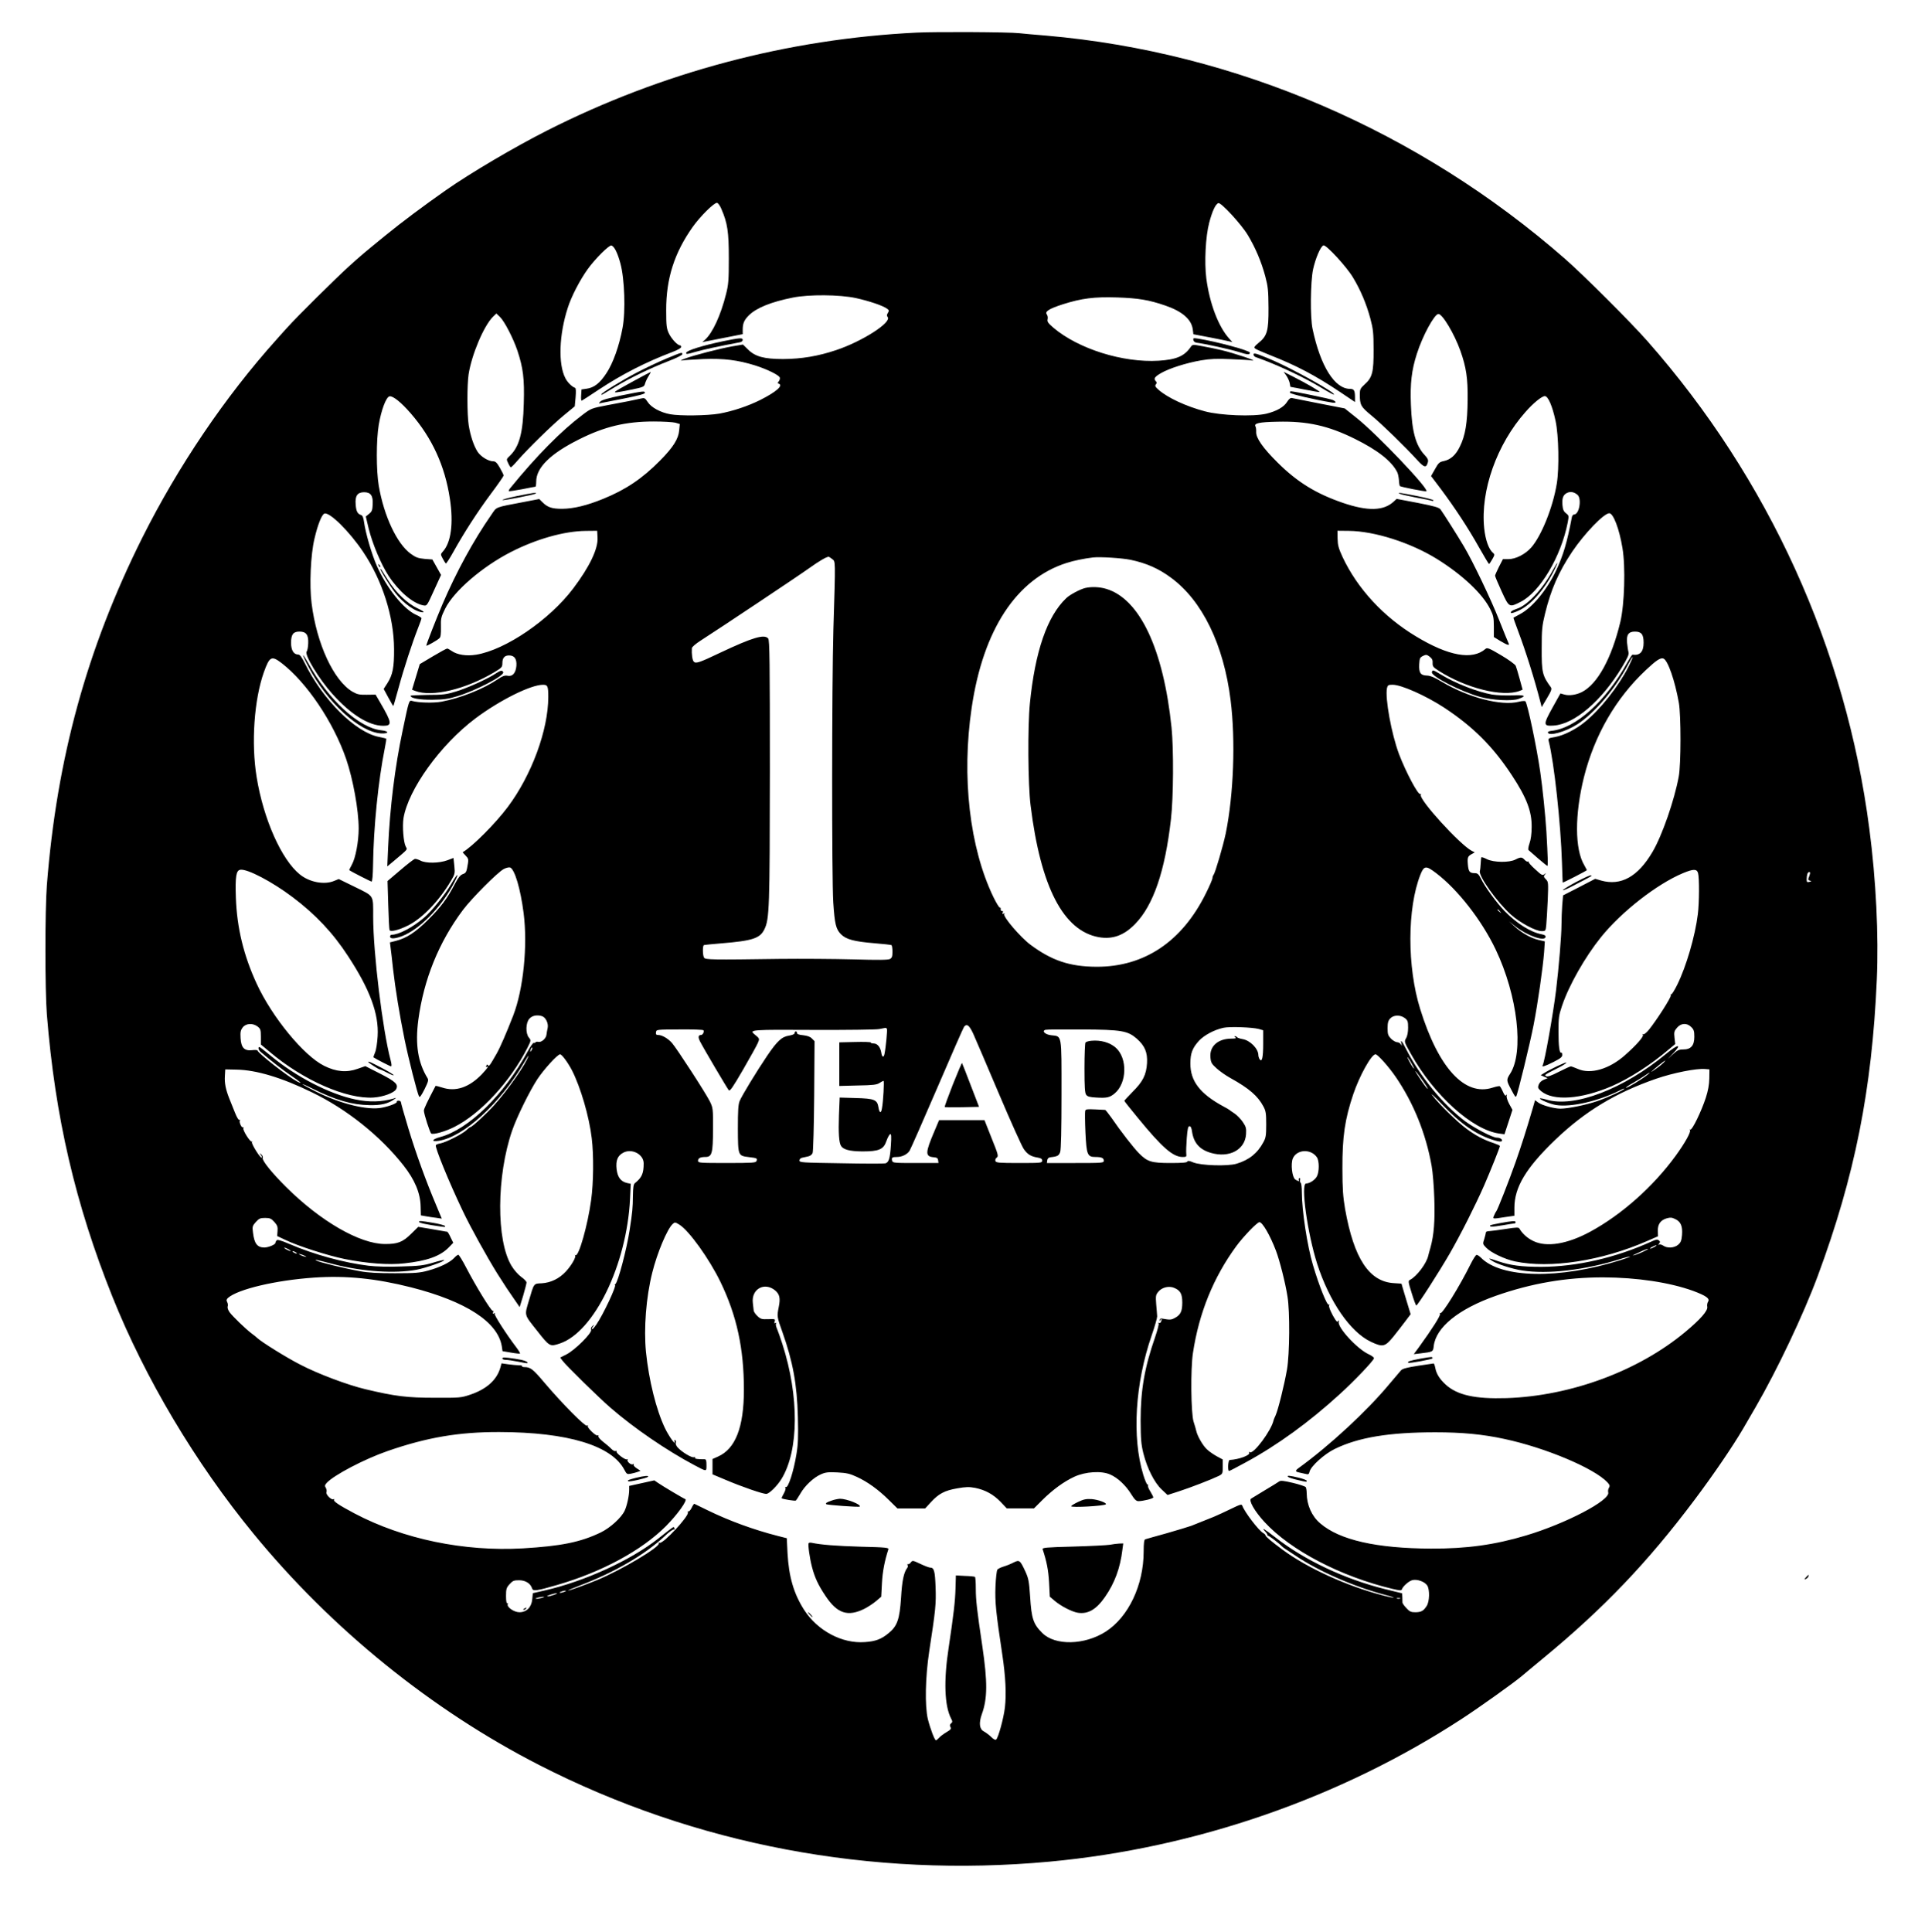 <svg xmlns="http://www.w3.org/2000/svg" width="1594pt" height="1600pt" viewBox="0 0 1594 1600" preserveAspectRatio="xMidYMid meet"><g transform="translate(0,1600) scale(0.1,-0.1)" fill="#000000" stroke="none"><path d="M7590 15730 c-1065 -52 -2106 -328 -3060 -811 -267 -135 -632 -350 -838 -494 -185 -130 -360 -260 -507 -380 -164 -134 -191 -156 -295 -250 -108 -98 -436 -422 -511 -507 -13 -14 -54 -59 -90 -100 -424 -472 -814 -1048 -1112 -1643 -457 -915 -707 -1825 -789 -2875 -16 -210 -16 -865 0 -1070 68 -849 236 -1571 542 -2335 271 -677 689 -1379 1168 -1963 646 -789 1476 -1461 2367 -1917 1293 -661 2749 -936 4225 -800 1211 112 2411 528 3415 1183 149 97 426 295 494 352 25 22 106 88 179 149 500 412 866 795 1253 1311 156 207 319 447 402 589 27 47 74 128 104 179 179 309 396 766 515 1087 307 828 449 1541 489 2454 16 365 -6 822 -62 1249 -193 1491 -834 2899 -1837 4037 -141 160 -527 545 -682 681 -1211 1060 -2728 1713 -4295 1849 -99 8 -200 17 -224 20 -86 10 -688 13 -851 5z m-1616 -1462 c50 -115 61 -188 61 -408 0 -179 -3 -217 -23 -295 -44 -176 -112 -323 -175 -379 l-22 -19 25 5 c14 3 89 18 168 33 l142 28 0 38 c0 51 12 79 51 118 63 62 184 111 364 147 134 27 386 25 522 -4 109 -24 225 -63 258 -88 17 -12 18 -17 7 -35 -10 -15 -10 -24 -2 -34 36 -44 -210 -202 -426 -274 -149 -50 -285 -73 -439 -74 -158 0 -232 20 -291 79 l-42 41 -83 -14 c-104 -18 -326 -75 -399 -103 -30 -11 -41 -18 -25 -15 17 3 98 8 180 12 169 6 283 -8 428 -53 98 -31 196 -79 204 -100 3 -8 -1 -22 -8 -31 -11 -13 -11 -17 -1 -20 41 -14 -20 -68 -151 -134 -101 -51 -230 -94 -341 -114 -101 -17 -326 -20 -407 -5 -81 15 -156 56 -185 100 -23 35 -28 37 -57 30 -47 -11 -125 -27 -277 -55 -132 -25 -136 -27 -205 -79 -178 -134 -381 -339 -601 -609 -9 -11 -13 -21 -11 -24 3 -2 52 5 110 16 58 12 108 21 111 21 3 0 6 19 6 42 0 116 117 231 355 350 211 106 387 148 618 148 78 0 159 -5 179 -10 l37 -11 -5 -51 c-6 -72 -49 -141 -159 -252 -146 -148 -282 -240 -469 -316 -137 -56 -246 -82 -341 -83 -86 0 -121 12 -165 56 l-25 25 -125 -24 c-251 -48 -224 -38 -272 -107 -147 -211 -290 -473 -405 -742 -50 -117 -133 -329 -133 -341 0 -7 90 43 109 62 10 9 13 35 12 91 -2 72 1 84 35 153 72 145 306 347 544 469 209 107 440 173 619 175 l96 1 3 -57 c5 -93 -66 -241 -201 -420 -196 -260 -560 -509 -804 -549 -81 -13 -157 -1 -203 31 -16 11 -32 20 -37 20 -6 0 -59 -29 -118 -64 l-109 -65 -32 -106 -32 -106 26 -10 c139 -53 417 13 655 155 63 38 67 42 67 77 0 41 18 62 55 62 45 0 65 -29 61 -86 -5 -61 -33 -92 -76 -82 -20 4 -40 -3 -81 -31 -120 -81 -308 -155 -463 -184 -65 -12 -193 -9 -243 6 -26 7 -26 8 -78 -241 -65 -305 -106 -640 -121 -970 l-7 -159 53 44 c124 105 114 93 100 120 -19 36 -29 166 -19 234 39 238 305 609 595 827 200 150 458 279 560 279 39 0 44 -11 44 -101 0 -273 -138 -648 -336 -912 -102 -136 -291 -326 -372 -373 -2 -1 9 -14 23 -28 22 -22 25 -32 20 -63 -12 -75 -15 -81 -43 -91 -20 -7 -38 -29 -66 -82 -63 -121 -115 -190 -220 -295 -106 -105 -179 -153 -269 -176 l-48 -12 5 -41 c3 -22 13 -104 21 -181 19 -165 53 -374 95 -581 32 -157 106 -449 120 -473 6 -11 18 6 45 59 31 63 35 77 25 93 -79 128 -103 278 -76 482 45 336 170 644 369 910 73 97 288 313 338 339 20 11 44 16 53 13 38 -15 86 -176 112 -379 34 -269 -2 -628 -86 -846 -58 -149 -107 -262 -138 -317 -58 -102 -64 -109 -72 -95 -5 8 -9 7 -13 -5 -4 -9 -3 -13 3 -10 24 15 6 -11 -42 -62 -105 -108 -216 -145 -327 -108 -29 9 -53 15 -54 14 -69 -131 -97 -190 -97 -205 0 -27 50 -183 61 -190 18 -11 117 17 190 54 219 110 465 377 607 657 30 60 30 61 11 84 -28 35 -26 122 4 155 23 27 64 35 105 22 31 -10 55 -60 47 -98 -4 -16 -8 -41 -10 -56 -3 -31 -42 -65 -67 -59 -10 3 -21 1 -24 -4 -3 -5 -9 -7 -14 -4 -5 3 -28 -30 -51 -72 -195 -358 -489 -645 -724 -708 -70 -19 -78 -41 -11 -31 207 34 506 307 704 645 24 42 41 67 38 57 -23 -70 -170 -280 -283 -406 -64 -71 -185 -183 -197 -182 -3 1 -18 -11 -34 -26 -35 -33 -166 -99 -213 -109 -19 -3 -37 -10 -40 -15 -10 -16 109 -306 222 -543 62 -132 201 -382 286 -519 67 -106 91 -142 166 -250 l20 -29 29 94 c15 52 28 101 28 110 0 8 -20 29 -44 46 -24 17 -59 56 -80 91 -128 210 -125 744 5 1121 39 113 144 326 208 424 54 82 168 207 189 207 15 0 65 -69 98 -132 72 -141 143 -384 164 -563 17 -137 15 -369 -5 -512 -28 -207 -103 -471 -129 -456 -6 3 -8 3 -4 -2 11 -12 -29 -82 -75 -132 -55 -60 -125 -94 -201 -99 -68 -3 -63 3 -105 -139 -39 -131 -43 -116 65 -252 106 -135 107 -135 191 -107 283 96 553 652 580 1195 l6 127 -29 6 c-53 12 -80 47 -88 115 -8 72 8 112 56 137 71 37 168 -14 168 -89 0 -84 -15 -118 -73 -164 -11 -9 -15 -36 -16 -105 -1 -101 -4 -132 -27 -283 -25 -162 -97 -433 -118 -447 -6 -4 -8 -8 -4 -8 18 0 -96 -244 -154 -328 -17 -24 -32 -41 -35 -38 -3 3 0 14 8 23 13 16 12 17 -4 4 -11 -8 -15 -21 -12 -32 9 -26 -134 -168 -203 -203 l-53 -27 20 -27 c28 -38 300 -305 396 -388 197 -171 465 -354 695 -476 104 -55 100 -55 100 1 0 39 -3 48 -17 48 -56 -1 -84 4 -78 13 3 6 -1 7 -9 4 -17 -7 -98 41 -134 80 -12 13 -20 31 -16 39 3 8 1 18 -5 22 -7 4 -9 -1 -5 -12 12 -39 -48 45 -80 112 -72 150 -133 396 -157 630 -19 196 1 454 52 657 41 165 124 362 169 403 18 16 21 16 55 -5 80 -49 248 -283 341 -475 135 -279 194 -551 194 -892 0 -311 -70 -490 -215 -554 l-45 -20 0 -64 0 -63 112 -47 c132 -56 303 -115 333 -115 24 0 91 66 127 125 144 237 146 683 7 1115 -17 52 -37 110 -45 128 -8 18 -12 37 -8 44 5 7 3 8 -6 3 -9 -5 -10 -2 -5 14 6 19 3 20 -54 18 -54 -2 -63 1 -90 27 -16 15 -30 36 -30 45 -1 9 -4 37 -7 62 -14 116 97 177 186 103 36 -31 43 -64 29 -134 -16 -81 -15 -85 30 -210 87 -246 121 -432 128 -702 4 -167 2 -226 -12 -310 -23 -142 -69 -283 -88 -271 -6 3 -7 1 -3 -6 4 -6 -2 -28 -14 -48 -11 -19 -19 -37 -17 -39 7 -7 109 -24 117 -19 4 3 21 29 38 58 36 64 108 132 169 159 38 17 61 20 137 16 75 -4 103 -10 159 -36 90 -41 180 -106 268 -193 l70 -69 115 0 115 0 47 51 c65 71 114 97 218 115 73 13 100 13 149 4 83 -17 150 -53 211 -116 l51 -54 113 0 112 0 70 70 c86 85 177 152 266 193 90 41 222 50 294 18 62 -26 130 -90 175 -163 27 -44 42 -58 59 -58 39 0 124 21 124 31 0 5 -11 27 -25 50 -14 22 -23 45 -19 51 4 6 3 8 -3 5 -5 -3 -21 32 -36 81 -95 311 -68 757 70 1156 25 72 45 142 45 156 -1 14 -4 59 -8 100 -5 67 -4 78 16 102 29 38 89 53 133 34 51 -21 67 -50 67 -121 0 -73 -14 -102 -60 -127 -33 -18 -41 -18 -114 -5 -5 1 -11 -5 -13 -13 -4 -13 -3 -13 6 0 12 17 14 10 5 -14 -3 -9 -11 -13 -17 -9 -6 3 -7 1 -3 -5 4 -6 -10 -57 -29 -114 -87 -249 -120 -438 -120 -688 1 -157 4 -199 23 -275 31 -123 91 -242 152 -299 l48 -45 93 30 c99 32 269 98 329 127 34 17 35 19 35 77 l0 60 -50 27 c-27 15 -65 41 -82 58 -33 31 -78 109 -87 151 -3 13 -13 49 -23 79 -21 72 -25 431 -5 565 50 333 170 628 359 886 58 79 173 199 192 199 25 0 88 -108 137 -237 31 -82 78 -268 95 -378 21 -126 18 -477 -4 -605 -23 -131 -73 -332 -94 -379 -9 -20 -17 -38 -17 -41 -17 -83 -166 -284 -197 -265 -8 5 -10 4 -5 -4 12 -20 -85 -56 -161 -60 -14 -1 -19 -91 -5 -91 4 0 66 32 137 71 262 142 525 333 780 566 123 112 278 275 282 296 2 7 -19 22 -45 34 -96 45 -261 225 -246 269 4 14 3 15 -4 6 -7 -10 -12 -8 -24 10 -33 50 -58 109 -52 120 4 6 3 8 -3 5 -14 -9 -80 155 -131 328 -47 157 -92 452 -92 602 0 39 -4 74 -9 78 -6 3 -8 14 -6 25 2 12 0 18 -6 15 -5 -4 -7 -11 -4 -16 9 -13 -8 -11 -30 5 -26 19 -38 128 -20 173 32 76 149 83 199 11 21 -29 21 -120 1 -158 -15 -30 -61 -60 -90 -60 -46 0 11 -412 92 -665 101 -313 274 -564 444 -645 100 -47 117 -43 187 42 32 40 77 98 101 130 l42 56 -15 49 c-8 26 -25 83 -38 126 l-23 78 -61 4 c-206 11 -333 203 -406 615 -17 101 -22 166 -22 335 -1 263 20 407 90 615 52 153 150 330 184 330 18 0 110 -103 168 -188 148 -217 250 -470 297 -737 9 -49 19 -171 22 -270 6 -185 -3 -302 -32 -406 -9 -30 -17 -61 -19 -70 -16 -64 -94 -167 -149 -196 -18 -9 -17 -15 13 -111 17 -56 34 -102 38 -102 11 1 188 277 276 429 92 160 213 400 286 566 55 127 130 314 130 326 0 4 -24 14 -52 24 -80 26 -147 61 -224 118 -76 56 -230 206 -283 277 -19 25 14 -5 73 -67 166 -174 294 -262 443 -306 36 -11 55 -12 59 -5 8 13 -14 28 -42 28 -34 0 -185 79 -262 136 -184 138 -376 374 -491 602 -32 63 -47 80 -36 40 5 -20 4 -21 -5 -5 -6 9 -20 17 -31 17 -11 0 -34 13 -50 29 -25 26 -29 37 -29 87 0 45 5 63 22 81 28 30 85 31 122 2 23 -18 26 -28 26 -79 0 -36 -6 -69 -17 -87 -16 -29 -16 -30 41 -131 192 -343 509 -628 730 -658 l44 -6 33 101 33 101 -27 49 c-15 28 -24 58 -21 68 4 13 3 14 -3 5 -7 -9 -15 -2 -28 28 -10 23 -22 43 -26 46 -5 2 -31 -3 -59 -12 -230 -75 -448 161 -600 651 -109 349 -108 835 2 1113 30 75 46 76 128 14 181 -137 379 -391 495 -634 182 -382 236 -851 119 -1030 -31 -48 -30 -56 7 -125 35 -66 37 -68 44 -61 10 10 115 440 144 591 36 185 77 475 87 602 l6 90 -52 12 c-64 15 -143 60 -201 114 l-44 40 55 -43 c97 -76 240 -126 248 -87 2 12 -7 18 -33 23 -91 17 -208 91 -307 193 -64 66 -159 195 -194 266 -20 39 -29 47 -52 47 -42 0 -52 12 -57 71 -5 59 -1 70 34 88 l23 13 -24 12 c-98 51 -438 424 -423 464 3 7 1 11 -4 7 -18 -10 -120 183 -176 330 -63 167 -117 466 -100 547 6 25 11 28 47 28 73 0 278 -92 429 -191 239 -158 403 -322 559 -560 122 -185 165 -299 163 -429 0 -52 -7 -104 -18 -134 -9 -26 -13 -51 -8 -55 4 -4 40 -35 79 -69 40 -34 74 -62 77 -62 6 0 4 75 -8 285 -8 131 -32 364 -51 494 -30 209 -106 567 -123 584 -4 4 -29 3 -55 -4 -144 -36 -416 34 -636 165 -61 37 -96 51 -124 52 -52 1 -68 23 -64 94 3 49 6 56 32 69 25 12 31 11 55 -7 19 -15 26 -28 24 -52 -1 -28 5 -35 50 -64 227 -145 529 -220 670 -167 l25 10 -24 88 c-13 48 -28 98 -33 110 -6 12 -59 51 -122 88 -98 58 -114 64 -128 52 -108 -95 -306 -60 -575 103 -270 162 -486 396 -609 658 -33 72 -40 98 -41 152 l-1 65 95 -1 c211 -2 510 -97 728 -232 211 -131 379 -289 442 -416 26 -52 30 -70 30 -145 l0 -86 54 -33 c62 -37 81 -41 66 -14 -5 9 -39 94 -76 187 -65 166 -219 488 -291 609 -52 88 -175 282 -194 307 -13 17 -48 27 -190 55 l-174 33 -25 -23 c-83 -77 -215 -80 -420 -10 -224 77 -378 172 -541 334 -122 121 -179 203 -177 253 1 19 -2 39 -5 44 -17 28 27 38 181 41 247 6 422 -33 643 -143 187 -93 301 -182 348 -273 7 -12 13 -43 15 -67 1 -24 5 -47 8 -50 7 -7 209 -47 219 -43 30 12 -411 476 -581 610 l-95 76 -210 41 c-115 23 -218 43 -227 45 -12 3 -25 -8 -39 -30 -27 -45 -88 -79 -174 -100 -109 -25 -377 -15 -508 20 -155 41 -308 112 -383 178 -28 24 -32 33 -23 45 9 10 9 17 1 25 -22 22 -12 37 41 68 69 40 211 85 333 106 76 13 130 15 243 10 80 -3 162 -8 181 -11 52 -7 -152 61 -253 85 -48 11 -122 27 -165 34 -75 14 -77 14 -92 -7 -52 -76 -119 -105 -265 -114 -297 -18 -666 98 -873 274 -45 39 -52 50 -47 70 3 14 0 31 -7 40 -18 23 20 47 132 83 157 50 261 63 450 57 176 -6 262 -20 399 -67 140 -48 217 -114 228 -198 l5 -40 137 -26 c75 -15 147 -29 161 -33 l25 -6 -26 29 c-89 97 -163 291 -190 499 -17 133 -6 348 24 461 25 95 52 154 76 162 22 7 190 -175 244 -265 64 -107 112 -221 144 -340 23 -86 26 -118 27 -263 1 -191 -11 -232 -83 -290 -33 -27 -39 -36 -29 -45 7 -7 62 -31 123 -55 219 -86 375 -168 583 -307 l122 -82 0 39 c0 56 -8 70 -41 70 -127 0 -245 187 -310 495 -21 95 -18 392 4 495 20 91 63 192 86 198 22 7 191 -176 244 -265 64 -106 112 -221 144 -340 23 -86 27 -118 27 -258 1 -187 -10 -231 -75 -289 -34 -31 -39 -41 -39 -80 0 -90 7 -103 99 -179 84 -69 275 -255 380 -370 56 -61 72 -63 85 -13 4 18 -2 32 -27 58 -74 79 -106 195 -114 418 -7 174 6 286 49 419 47 149 146 331 179 331 34 0 132 -165 182 -305 48 -136 62 -226 60 -405 -2 -192 -19 -296 -64 -387 -34 -71 -77 -109 -134 -121 -35 -7 -44 -15 -72 -66 l-33 -58 84 -111 c115 -155 221 -315 313 -479 43 -76 80 -138 83 -138 3 0 15 18 27 39 20 35 21 40 7 52 -36 29 -64 108 -74 205 -32 310 104 695 342 963 63 72 135 131 160 131 27 0 63 -83 89 -206 26 -120 31 -392 10 -519 -32 -196 -127 -432 -212 -529 -50 -56 -128 -96 -189 -96 l-45 0 -33 -64 c-17 -34 -32 -68 -32 -73 0 -6 24 -64 54 -129 62 -135 63 -136 157 -88 160 80 335 375 390 655 11 58 11 60 -14 79 -19 15 -26 31 -29 67 -5 58 6 87 39 102 28 13 59 7 86 -17 36 -32 14 -162 -28 -162 -8 0 -17 -10 -19 -22 -40 -210 -71 -316 -132 -445 -76 -159 -195 -304 -297 -358 -29 -16 -53 -29 -55 -30 -1 -1 16 -51 39 -111 63 -167 136 -399 186 -594 l9 -35 44 74 c36 60 41 76 32 90 -71 97 -77 123 -76 326 0 151 3 183 28 285 49 200 112 343 224 511 102 151 263 319 308 319 33 0 83 -130 109 -289 26 -154 17 -466 -18 -612 -72 -300 -188 -512 -317 -579 -47 -24 -108 -33 -147 -21 l-32 9 -64 -115 c-80 -144 -80 -157 8 -151 172 11 399 205 567 485 46 77 58 103 53 123 -4 14 -9 49 -12 78 -6 66 12 92 65 92 54 0 72 -23 72 -92 0 -75 -30 -108 -92 -99 -4 0 -23 -30 -44 -67 -178 -320 -427 -544 -629 -564 -16 -2 -29 -7 -28 -13 7 -34 147 5 243 67 142 91 315 295 419 491 50 95 55 85 7 -12 -84 -165 -234 -356 -366 -462 -71 -58 -172 -109 -240 -121 -58 -10 -61 -12 -56 -34 45 -177 100 -684 110 -1009 3 -88 5 -161 6 -163 0 -4 200 98 200 103 0 2 -10 20 -21 40 -80 134 -80 420 -3 730 88 349 264 653 512 886 86 81 122 105 146 96 37 -14 95 -182 128 -367 18 -103 18 -510 -1 -610 -36 -196 -137 -487 -216 -622 -121 -207 -262 -286 -428 -239 l-48 14 -133 -69 -133 -68 -7 -81 c-3 -44 -6 -116 -6 -160 0 -90 -22 -356 -45 -545 -25 -202 -95 -595 -111 -621 -11 -18 20 -8 91 28 59 30 72 41 71 59 0 12 -4 20 -8 18 -15 -9 -23 54 -23 176 0 111 3 134 29 210 57 171 191 406 323 570 171 212 464 440 679 530 87 36 115 36 125 0 11 -40 10 -247 -2 -340 -22 -181 -96 -433 -170 -583 -23 -47 -46 -84 -51 -81 -4 3 -5 -1 -3 -8 6 -14 -118 -207 -182 -286 -19 -23 -39 -39 -45 -36 -7 4 -8 2 -4 -5 9 -14 -56 -87 -149 -169 -130 -115 -285 -160 -390 -113 -26 11 -52 21 -58 21 -5 0 -50 -20 -99 -45 -64 -33 -93 -43 -105 -36 -18 9 -18 9 110 74 31 16 57 33 57 38 0 9 -139 -57 -188 -89 l-24 -15 29 -13 28 -12 -32 -13 c-20 -8 -36 -24 -42 -41 -9 -24 -6 -30 20 -53 101 -84 330 -68 585 41 145 63 325 178 472 304 l54 45 -6 52 c-5 46 -3 55 20 82 33 40 83 43 119 6 21 -20 25 -34 25 -80 0 -73 -28 -105 -92 -105 -37 0 -49 -6 -93 -47 -44 -42 -43 -40 8 13 78 82 44 81 -56 -2 -353 -292 -762 -449 -992 -379 -27 8 -51 12 -53 10 -9 -8 84 -47 132 -55 126 -20 352 32 529 121 20 11 37 17 37 14 0 -10 -138 -74 -225 -103 -93 -32 -240 -62 -304 -62 -52 0 -151 27 -183 50 l-27 20 -21 -73 c-46 -158 -94 -309 -141 -442 -54 -153 -150 -397 -159 -405 -3 -3 -11 -17 -17 -32 -15 -33 -18 -33 90 -16 l77 11 0 67 c0 169 96 329 336 560 247 237 501 391 839 508 139 48 334 87 405 80 l35 -3 -1 -75 c-1 -52 -10 -101 -29 -160 -36 -111 -114 -272 -128 -263 -6 3 -7 1 -3 -5 9 -16 -42 -107 -119 -213 -186 -255 -447 -487 -707 -628 -190 -103 -362 -131 -472 -77 -50 24 -91 62 -114 102 -7 12 -21 12 -112 -2 -58 -9 -119 -17 -136 -18 -17 0 -31 -5 -30 -11 0 -5 -6 -29 -13 -53 -14 -42 -14 -43 15 -73 40 -42 154 -96 239 -114 291 -61 717 4 1092 168 l92 40 -1 42 c-3 55 21 91 71 106 32 9 44 9 74 -6 45 -21 61 -59 55 -132 -4 -46 -10 -61 -32 -80 -32 -27 -90 -31 -124 -7 -12 8 -28 12 -35 8 -9 -6 -9 -4 1 8 10 12 10 18 -2 27 -11 10 -24 8 -58 -8 -299 -136 -623 -210 -916 -211 -164 0 -254 12 -355 46 -85 29 -90 29 -52 4 41 -27 165 -67 249 -80 210 -33 520 3 811 94 43 14 81 23 83 21 2 -2 -33 -15 -78 -29 -506 -160 -990 -152 -1158 21 -13 12 -28 23 -35 22 -7 0 -30 -37 -52 -81 -86 -174 -232 -411 -248 -401 -6 3 -7 1 -3 -6 7 -12 -63 -122 -170 -270 l-47 -64 59 7 c100 12 101 13 106 60 18 155 205 307 513 416 296 104 582 153 890 153 281 -1 551 -42 745 -112 107 -40 140 -63 124 -89 -7 -10 -10 -30 -7 -43 6 -32 -56 -103 -182 -208 -388 -323 -947 -530 -1480 -548 -259 -8 -407 24 -504 112 -50 46 -77 89 -86 138 -4 20 -10 37 -14 37 -3 0 -62 -9 -129 -19 -90 -14 -129 -24 -141 -38 -9 -10 -52 -61 -96 -113 -186 -224 -494 -509 -752 -696 -30 -22 -29 -30 6 -37 16 -3 40 -9 54 -12 20 -6 26 -2 31 20 11 45 123 146 208 187 196 96 450 138 833 138 222 0 392 -16 572 -55 342 -73 744 -243 853 -359 20 -22 22 -30 13 -45 -7 -10 -9 -28 -6 -39 17 -65 -349 -257 -680 -356 -260 -78 -493 -110 -787 -109 -452 2 -758 71 -918 209 -70 59 -111 152 -112 249 0 22 -4 45 -8 51 -4 6 -51 22 -105 35 -77 18 -102 21 -115 12 -9 -7 -62 -39 -117 -72 -55 -34 -107 -65 -115 -70 -23 -14 28 -104 111 -194 216 -235 631 -451 1058 -553 64 -15 75 -16 80 -3 8 24 57 68 86 75 39 10 102 -12 123 -44 22 -34 20 -134 -5 -171 -26 -40 -44 -50 -92 -51 -37 0 -49 5 -76 35 -18 19 -33 40 -32 47 0 7 -1 27 -1 44 l-2 31 -143 35 c-336 84 -666 240 -909 430 -90 70 -118 86 -80 45 12 -13 20 -27 17 -30 -3 -4 -2 -5 1 -2 6 4 91 -60 119 -89 6 -6 18 -15 27 -21 9 -5 48 -32 88 -58 189 -127 481 -255 739 -323 47 -12 79 -23 70 -23 -8 -1 -49 8 -90 19 -300 78 -625 227 -829 378 -92 68 -141 109 -141 119 0 4 -8 13 -18 18 -38 21 -154 173 -174 227 -5 15 -16 12 -94 -26 -48 -24 -113 -53 -143 -66 -67 -27 -132 -53 -185 -74 -22 -8 -114 -36 -205 -62 -91 -25 -171 -48 -177 -50 -9 -2 -13 -32 -13 -101 0 -278 -126 -543 -315 -664 -174 -111 -416 -117 -523 -12 -75 74 -91 119 -102 302 -9 130 -13 151 -41 212 -42 90 -48 95 -96 71 -21 -11 -57 -26 -81 -33 -23 -7 -47 -18 -53 -26 -6 -7 -13 -69 -16 -140 -5 -129 4 -215 56 -560 28 -187 35 -331 22 -443 -11 -89 -53 -244 -72 -264 -6 -6 -22 2 -41 21 -18 18 -46 38 -62 47 -36 19 -42 69 -16 142 47 129 48 265 4 564 -45 302 -54 383 -54 476 0 51 -3 95 -7 97 -5 3 -42 7 -83 8 l-75 4 -3 -105 c-3 -110 -15 -214 -57 -495 -42 -272 -34 -480 20 -584 13 -25 13 -31 0 -41 -10 -9 -12 -17 -5 -30 8 -15 3 -22 -33 -43 -23 -14 -51 -34 -61 -46 -11 -12 -22 -21 -26 -21 -11 0 -47 96 -67 175 -26 110 -21 347 11 560 53 344 58 395 53 532 -5 135 -12 163 -46 163 -9 0 -45 14 -81 31 -61 29 -65 29 -78 12 -7 -10 -18 -17 -23 -15 -6 1 -8 -2 -4 -8 4 -6 3 -16 -3 -23 -28 -36 -43 -107 -51 -247 -12 -179 -31 -234 -103 -293 -60 -50 -108 -68 -195 -74 -190 -15 -394 94 -506 269 -85 134 -125 272 -136 467 l-6 124 -75 19 c-199 51 -402 125 -580 212 -58 28 -108 52 -111 54 -3 1 -13 -14 -22 -33 -10 -20 -22 -33 -27 -30 -5 3 -7 0 -4 -8 11 -30 -205 -262 -234 -252 -7 3 -11 1 -7 -4 16 -27 -310 -222 -512 -305 -92 -38 -225 -86 -237 -86 -6 1 36 19 94 41 288 109 539 255 705 410 35 34 69 58 75 54 6 -3 7 0 4 10 -7 17 6 25 -135 -86 -229 -180 -608 -353 -940 -429 l-97 -22 -5 -51 c-6 -66 -47 -107 -106 -107 -45 0 -106 43 -97 67 3 8 1 11 -4 8 -6 -4 -10 19 -10 59 0 58 3 69 29 98 26 29 36 33 79 33 53 0 95 -26 108 -68 8 -24 35 -21 204 28 371 107 703 286 905 489 96 97 181 216 159 223 -15 5 -193 111 -227 135 l-29 20 -104 -23 -104 -23 0 -32 c0 -48 -18 -131 -37 -172 -27 -59 -120 -143 -198 -181 -168 -81 -328 -113 -645 -132 -488 -28 -992 77 -1394 289 -130 69 -178 101 -170 114 4 7 3 8 -4 4 -17 -10 -66 39 -59 58 4 9 1 25 -5 36 -10 15 -9 23 7 41 59 64 311 197 505 264 326 113 590 158 925 157 566 -1 932 -112 1036 -314 18 -34 22 -37 52 -31 17 3 43 10 57 15 l24 9 -32 21 c-17 11 -29 25 -25 31 4 6 1 7 -6 3 -15 -10 -53 23 -44 37 3 6 1 7 -5 3 -14 -8 -94 53 -86 65 3 5 -1 6 -8 4 -8 -3 -23 5 -35 17 -12 13 -42 39 -67 58 -26 20 -44 41 -41 48 3 8 0 10 -6 6 -14 -8 -90 66 -82 79 4 6 1 7 -7 2 -15 -9 -204 182 -352 356 -95 113 -116 129 -166 129 -13 0 -21 3 -19 8 3 4 -9 7 -26 7 -18 0 -57 4 -88 8 l-56 8 -11 -39 c-30 -100 -114 -175 -247 -220 -77 -26 -87 -27 -295 -26 -229 0 -328 12 -575 71 -144 34 -393 127 -538 203 -109 55 -323 188 -357 221 -8 8 -31 26 -50 40 -47 36 -152 137 -179 173 -12 17 -19 37 -16 47 4 10 2 27 -4 37 -8 15 -6 23 7 35 82 72 395 146 713 168 266 18 512 -7 804 -81 454 -116 716 -286 750 -487 l6 -41 70 -12 c39 -7 72 -10 75 -8 2 3 -11 25 -29 49 -86 113 -187 271 -181 281 5 7 3 8 -6 3 -10 -6 -12 -4 -7 8 4 10 2 16 -4 14 -13 -2 -142 208 -219 357 -30 58 -60 106 -65 106 -6 0 -22 -12 -36 -28 -36 -37 -118 -77 -214 -103 -69 -19 -106 -22 -275 -22 -141 0 -221 4 -290 17 -123 22 -341 75 -360 88 -17 11 -16 11 150 -32 237 -60 500 -77 679 -44 79 15 238 71 228 80 -2 3 -44 -7 -93 -22 -77 -23 -113 -27 -261 -31 -105 -4 -211 -1 -270 6 -205 25 -453 93 -651 178 -82 35 -107 41 -113 31 -5 -7 -9 -16 -9 -20 0 -14 -59 -38 -92 -38 -58 1 -82 32 -93 121 -7 53 -5 58 23 90 26 29 37 34 77 34 40 0 51 -5 77 -34 24 -27 29 -40 26 -75 l-3 -41 70 -33 c104 -50 350 -129 488 -157 187 -37 366 -51 496 -36 186 20 296 59 367 132 l37 38 -22 45 c-11 25 -24 46 -29 47 -4 0 -18 2 -32 5 -14 2 -66 11 -116 20 l-91 15 -59 -58 c-69 -68 -111 -85 -218 -84 -207 1 -531 188 -816 471 -118 117 -201 220 -195 241 3 9 -2 22 -12 30 -16 13 -17 12 -4 -4 8 -9 11 -20 8 -23 -9 -10 -88 116 -81 129 4 6 4 9 -1 5 -11 -10 -77 93 -70 110 3 7 1 11 -4 8 -11 -7 -33 43 -25 56 4 6 2 8 -3 5 -7 -4 -22 20 -38 61 -15 37 -36 90 -47 117 -29 74 -40 126 -36 186 l3 54 95 -2 c162 -3 374 -66 625 -189 287 -139 564 -360 756 -604 93 -118 140 -229 142 -340 l2 -74 40 -7 c22 -4 61 -10 87 -13 l46 -7 -47 113 c-85 201 -167 428 -230 636 -34 112 -61 209 -61 215 0 7 -9 13 -19 13 -11 0 -17 -4 -15 -8 7 -11 -56 -37 -123 -50 -118 -24 -342 31 -547 133 -56 28 -105 55 -111 61 -5 5 31 -10 80 -35 195 -97 331 -136 475 -138 96 -2 154 12 205 49 19 13 19 14 -5 6 -98 -29 -203 -32 -317 -8 -213 44 -493 188 -703 363 -47 39 -88 71 -92 71 -14 0 -8 -25 10 -40 82 -71 189 -154 250 -195 80 -54 104 -77 52 -50 -73 38 -317 228 -328 256 -2 5 -22 6 -45 3 -64 -7 -90 20 -95 99 -3 52 0 66 18 90 27 34 84 37 124 6 23 -18 26 -27 26 -84 l0 -64 73 -61 c277 -235 637 -393 861 -378 78 5 171 39 186 69 21 39 -4 63 -131 128 l-124 63 -63 -22 c-91 -33 -178 -25 -277 24 -169 83 -432 403 -560 681 -108 234 -163 462 -172 710 -6 178 2 228 37 233 58 9 265 -100 433 -227 189 -142 335 -297 459 -488 181 -276 256 -478 245 -663 -3 -54 -12 -113 -21 -134 -9 -22 -15 -40 -14 -41 24 -16 139 -75 146 -75 6 0 5 20 -4 53 -66 249 -144 889 -144 1187 0 182 10 166 -148 244 l-137 67 -37 -15 c-81 -35 -205 -12 -285 53 -152 122 -302 459 -358 806 -46 281 -21 641 60 869 47 131 63 139 147 75 209 -162 428 -487 534 -793 57 -166 104 -424 104 -577 0 -106 -26 -245 -56 -298 -13 -24 -23 -45 -22 -46 13 -11 178 -95 185 -95 6 0 11 57 12 138 4 308 43 696 97 965 9 43 14 79 12 81 -1 1 -29 7 -61 14 -193 38 -463 306 -612 608 -27 53 -42 74 -56 74 -37 0 -59 35 -59 97 0 70 18 93 70 93 55 0 75 -27 72 -97 -1 -31 -7 -62 -13 -69 -20 -25 103 -228 213 -350 152 -170 302 -264 422 -264 75 0 72 25 -25 191 l-39 67 -73 -1 c-62 -1 -79 3 -118 25 -156 92 -297 396 -339 732 -19 149 -8 403 24 536 27 116 60 198 82 207 42 16 208 -148 321 -317 159 -236 255 -538 256 -805 1 -149 -11 -213 -55 -282 l-31 -48 39 -72 c21 -40 40 -71 41 -69 2 1 21 70 44 152 43 159 113 372 160 492 16 40 29 77 29 82 0 5 -19 18 -43 28 -105 47 -244 220 -327 407 -44 101 -93 271 -106 364 -5 36 -12 52 -24 56 -30 10 -41 31 -45 88 -6 71 15 101 70 101 55 0 75 -29 71 -101 -2 -48 -7 -60 -30 -78 l-27 -22 24 -101 c32 -128 103 -296 165 -391 86 -130 201 -228 287 -244 30 -5 30 -5 88 123 l59 129 -36 64 -36 64 -65 5 c-54 5 -72 12 -115 43 -114 84 -221 312 -264 564 -21 125 -21 377 0 502 21 125 62 233 90 237 29 4 96 -50 175 -141 177 -204 283 -435 324 -707 31 -203 10 -363 -58 -437 -20 -23 -20 -23 -1 -59 10 -19 22 -38 26 -40 3 -2 32 42 63 98 88 158 198 329 312 482 57 76 103 143 103 148 0 6 -14 35 -31 64 -24 42 -36 54 -55 54 -40 0 -102 38 -129 78 -32 49 -60 133 -74 220 -14 88 -14 336 -1 422 25 162 125 399 200 475 l30 29 30 -29 c37 -36 109 -175 144 -278 48 -145 59 -233 53 -437 -6 -244 -37 -359 -115 -434 -30 -28 -30 -29 -14 -62 8 -19 19 -34 22 -34 4 0 30 26 57 58 87 99 286 294 381 372 l91 75 7 74 c4 51 3 76 -4 79 -25 8 -64 46 -81 81 -60 116 -52 358 20 581 30 95 100 230 166 322 62 86 178 201 196 195 24 -8 50 -60 74 -148 35 -128 44 -397 18 -534 -27 -148 -79 -294 -134 -376 -54 -83 -103 -120 -164 -128 l-42 -6 -3 -49 c-2 -26 0 -46 5 -44 4 1 68 43 142 92 192 127 392 229 609 311 42 16 72 33 72 41 0 8 -4 14 -9 14 -21 0 -70 53 -92 97 -20 43 -23 63 -23 193 -1 263 68 478 222 694 61 85 173 196 198 196 9 0 25 -22 38 -52z m917 -2897 c28 -23 28 9 10 -581 -13 -467 -14 -2057 -1 -2263 12 -179 22 -221 64 -263 43 -43 109 -60 275 -74 74 -6 138 -13 143 -16 4 -3 8 -27 8 -54 0 -40 -4 -51 -21 -61 -16 -8 -96 -9 -303 -3 -155 4 -429 6 -611 4 -558 -8 -614 -7 -625 10 -12 18 -13 97 -2 104 4 2 71 9 147 15 256 21 319 41 355 117 41 84 44 176 45 1310 0 902 -2 1084 -14 1097 -31 38 -129 9 -398 -118 -170 -81 -201 -92 -218 -74 -12 12 -19 61 -16 112 1 10 31 36 73 63 159 102 809 535 898 599 84 60 141 93 161 95 4 0 17 -9 30 -19z m2469 -6 c133 -28 235 -73 337 -149 259 -190 436 -555 493 -1013 42 -334 25 -782 -40 -1103 -22 -105 -88 -329 -101 -344 -5 -6 -9 -17 -9 -27 0 -9 -24 -65 -54 -125 -197 -400 -510 -610 -906 -609 -222 1 -371 51 -548 183 -82 61 -229 233 -216 253 5 8 3 9 -6 4 -10 -6 -12 -4 -7 8 4 10 2 16 -6 14 -7 -1 -11 6 -11 15 1 10 -2 16 -6 13 -5 -3 -29 36 -54 87 -197 408 -265 996 -180 1568 95 645 370 1065 784 1198 62 20 145 37 220 46 58 7 241 -5 310 -19z m5627 -2602 c-2 -10 -8 -25 -12 -35 -4 -11 -1 -17 12 -20 15 -3 15 -5 -4 -10 -20 -5 -23 -2 -23 22 0 16 3 35 6 44 8 22 28 20 21 -1z m-2566 -310 c13 -16 12 -17 -3 -4 -10 7 -18 15 -18 17 0 8 8 3 21 -13z m-4361 -1015 c18 -40 113 -262 211 -493 98 -231 191 -438 207 -460 31 -44 59 -61 115 -70 28 -5 37 -11 37 -25 0 -19 -8 -20 -190 -20 -168 0 -191 2 -197 16 -4 10 1 22 11 29 15 12 12 25 -43 161 l-59 149 -188 0 -188 0 -38 -90 c-77 -180 -78 -211 -8 -217 28 -2 36 -8 38 -25 l3 -23 -189 0 c-179 0 -190 1 -195 19 -6 26 0 31 40 31 42 0 85 21 105 52 8 13 111 246 228 518 117 272 217 501 223 508 23 29 44 12 77 -60z m2363 42 l37 -11 0 -112 c0 -114 -10 -157 -30 -127 -5 8 -10 23 -10 33 0 54 -69 123 -131 133 -22 4 -42 11 -45 15 -3 5 -11 9 -17 9 -7 0 -6 -4 3 -10 11 -7 1 -10 -35 -10 -110 -1 -180 -63 -172 -155 4 -44 10 -54 51 -91 25 -23 76 -59 114 -80 154 -85 228 -149 274 -236 20 -37 23 -58 23 -148 0 -90 -3 -111 -23 -147 -49 -92 -119 -148 -223 -179 -74 -22 -294 -15 -358 11 -32 14 -46 15 -49 7 -3 -9 -44 -12 -140 -12 -159 0 -192 11 -261 81 -43 43 -150 180 -230 297 -24 34 -47 62 -50 62 -3 0 -41 2 -83 4 -65 3 -78 2 -82 -12 -3 -10 -2 -90 2 -179 9 -185 16 -203 83 -203 50 0 69 -8 69 -31 0 -18 -11 -19 -236 -19 l-235 0 3 23 c2 15 11 23 28 25 57 6 68 13 79 43 7 22 11 180 11 479 0 508 5 477 -85 488 -50 5 -82 36 -47 45 9 3 145 4 302 3 330 -2 378 -11 454 -77 66 -59 89 -113 84 -202 -6 -96 -34 -153 -120 -238 -37 -38 -68 -71 -68 -74 0 -3 50 -66 112 -141 202 -247 291 -324 371 -324 31 0 33 2 30 28 -2 15 0 72 4 127 6 78 11 100 23 100 10 0 17 -15 21 -46 14 -93 63 -148 156 -175 152 -44 282 25 291 154 3 50 0 62 -27 102 -17 25 -47 56 -68 70 -21 14 -40 27 -43 30 -3 3 -25 16 -50 29 -192 104 -274 209 -273 356 0 84 17 128 72 188 43 46 127 91 203 107 52 11 238 4 291 -10z m-3079 1 c5 -8 -9 -155 -20 -208 -7 -34 -21 -28 -27 13 -8 45 -32 74 -64 74 -12 0 -23 3 -23 8 0 4 -58 6 -130 4 l-130 -3 0 -180 0 -181 153 4 c125 2 158 6 180 21 14 9 29 17 33 17 7 0 -2 -170 -13 -227 -7 -45 -21 -41 -29 8 -10 63 -33 73 -189 77 l-132 4 -6 -148 c-5 -142 0 -225 17 -252 19 -31 71 -45 176 -46 139 0 177 16 201 89 10 27 23 51 30 54 9 3 11 -17 6 -91 -7 -110 -17 -143 -46 -151 -11 -3 -176 -3 -366 1 -326 5 -345 6 -345 23 0 11 9 20 23 23 12 3 35 7 50 11 16 3 31 15 36 28 5 13 11 226 13 475 l3 451 -22 22 c-14 15 -38 23 -72 27 -34 3 -51 9 -51 18 0 8 -4 14 -10 14 -5 0 -10 -6 -10 -14 0 -9 -17 -16 -45 -21 -61 -9 -98 -43 -183 -168 -89 -132 -207 -326 -227 -373 -12 -29 -15 -78 -15 -228 1 -227 1 -226 91 -237 68 -8 72 -10 63 -33 -5 -14 -33 -16 -245 -16 -228 0 -239 1 -239 19 0 21 19 31 61 31 54 0 63 29 63 229 1 172 0 177 -26 231 -34 69 -273 437 -313 483 -33 38 -83 67 -115 67 -16 0 -21 5 -18 23 3 22 4 22 196 23 106 1 195 -2 197 -7 8 -12 -6 -39 -20 -39 -23 0 -26 -18 -9 -52 28 -56 227 -392 239 -406 9 -10 34 26 118 171 59 102 114 201 122 220 16 38 17 36 -30 75 -42 35 -19 37 491 34 274 -1 519 2 544 7 25 5 48 9 52 10 4 1 9 -3 12 -8z m-2943 -178 c-12 -20 -14 -14 -5 12 4 9 9 14 11 11 3 -2 0 -13 -6 -23z m7293 -118 c15 -27 20 -41 11 -30 -19 22 -63 106 -48 90 5 -5 22 -32 37 -60z m2083 17 c-10 -10 -38 -34 -65 -52 -57 -41 -49 -30 21 27 57 46 69 52 44 25z m-1992 -156 c27 -38 43 -66 37 -62 -7 4 -29 33 -50 64 -76 112 -66 110 13 -2z m1856 54 c-38 -32 -171 -113 -177 -107 -3 2 23 21 58 40 35 20 79 47 98 61 42 30 55 33 21 6z m59 -1425 c-14 -8 -29 -14 -35 -14 -5 0 1 6 15 14 14 8 30 14 35 14 6 0 -1 -6 -15 -14z m-11310 -20 c14 -8 21 -14 15 -14 -5 0 -21 6 -35 14 -14 8 -20 14 -15 14 6 0 21 -6 35 -14z m11215 -20 c-27 -13 -61 -26 -75 -29 -15 -3 -11 0 10 9 19 9 49 22 65 30 17 7 35 14 40 14 6 -1 -12 -11 -40 -24z m-11155 -5 c8 -5 11 -10 5 -10 -5 0 -17 5 -25 10 -8 5 -10 10 -5 10 6 0 17 -5 25 -10z m80 -32 c10 -6 7 -7 -10 -2 -14 3 -32 11 -40 16 -10 6 -7 7 10 2 14 -3 32 -11 40 -16z m2145 -2778 c-11 -5 -27 -9 -35 -9 -9 0 -8 4 5 9 11 5 27 9 35 9 9 0 8 -4 -5 -9z m-85 -25 c-19 -7 -44 -13 -55 -13 -11 0 -2 5 20 13 53 17 80 17 35 0z m-100 -25 c-14 -4 -34 -8 -45 -8 -16 0 -15 2 5 8 14 4 34 8 45 8 16 0 15 -2 -5 -8z m7103 -7 c-7 -2 -19 -2 -25 0 -7 3 -2 5 12 5 14 0 19 -2 13 -5z"></path><path d="M5990 13175 c-173 -36 -304 -77 -308 -96 -3 -14 8 -13 79 8 68 19 181 44 367 79 12 2 22 11 22 19 0 20 -22 18 -160 -10z"></path><path d="M9882 13184 c2 -12 13 -20 28 -22 61 -7 280 -55 349 -77 72 -23 91 -24 91 -5 0 17 -277 92 -429 116 -39 6 -43 5 -39 -12z"></path><path d="M5518 13031 c-65 -27 -174 -79 -243 -115 -123 -64 -295 -170 -295 -181 0 -4 3 -4 8 -2 4 2 52 31 107 64 123 74 293 156 443 214 63 24 112 49 112 56 0 18 -2 18 -132 -36z"></path><path d="M10380 13064 c0 -8 8 -17 18 -21 177 -62 402 -168 550 -258 51 -31 95 -55 98 -52 15 15 -358 222 -526 292 -120 50 -140 56 -140 39z"></path><path d="M5245 12844 c-77 -42 -144 -80 -149 -85 -14 -13 5 -11 128 14 103 21 110 24 117 50 4 15 17 43 29 62 12 19 20 35 18 35 -2 0 -66 -34 -143 -76z"></path><path d="M10650 12892 c12 -17 25 -44 29 -62 l6 -33 120 -23 c65 -13 120 -22 122 -20 5 5 -119 77 -215 125 l-83 42 21 -29z"></path><path d="M5147 12726 c-108 -22 -163 -38 -175 -50 -16 -18 -16 -18 6 -13 13 3 99 20 193 38 115 23 169 37 169 46 0 17 -10 16 -193 -21z"></path><path d="M10682 12748 c4 -11 201 -57 346 -81 38 -7 42 5 8 21 -23 10 -320 72 -347 72 -6 0 -9 -6 -7 -12z"></path><path d="M4283 11893 c-68 -14 -123 -29 -123 -33 0 -8 267 44 277 54 10 10 -26 5 -154 -21z"></path><path d="M11595 11910 c11 -5 71 -18 132 -30 62 -11 120 -23 128 -26 8 -4 15 -2 15 3 0 5 -62 21 -137 36 -144 28 -172 32 -138 17z"></path><path d="M12855 11273 c-83 -153 -209 -287 -295 -314 -39 -13 -57 -26 -47 -35 3 -3 31 5 62 20 102 46 214 174 294 334 42 83 32 79 -14 -5z"></path><path d="M3136 11317 c3 -10 9 -15 12 -12 3 3 0 11 -7 18 -10 9 -11 8 -5 -6z"></path><path d="M3151 11287 c-1 -12 77 -137 122 -196 68 -89 173 -162 231 -161 12 1 -8 15 -49 34 -82 39 -175 128 -239 228 -22 36 -46 74 -53 84 -6 11 -12 16 -12 11z"></path><path d="M2510 10574 c0 -6 18 -46 41 -89 153 -297 426 -548 605 -558 67 -3 68 19 1 26 -183 19 -440 254 -604 555 -24 42 -43 72 -43 66z"></path><path d="M4106 10424 c-63 -43 -235 -121 -331 -150 -79 -24 -107 -28 -232 -28 -79 -1 -143 -4 -143 -7 0 -21 74 -34 180 -33 93 1 132 6 203 28 151 45 394 171 384 199 -6 20 -22 17 -61 -9z"></path><path d="M11857 10435 c-13 -32 241 -162 401 -206 100 -27 263 -36 316 -16 71 25 54 34 -52 29 -55 -2 -129 1 -167 7 -123 22 -303 92 -424 166 -67 40 -67 40 -74 20z"></path><path d="M12266 8901 c-1 -3 -4 -26 -5 -51 -1 -25 -4 -53 -7 -62 -12 -41 142 -258 257 -361 73 -66 205 -137 254 -137 33 0 34 1 39 53 3 28 8 120 12 204 6 146 5 152 -16 173 -18 18 -19 24 -8 38 12 15 11 16 -4 3 -16 -12 -24 -7 -75 40 -32 29 -57 56 -55 61 1 5 -2 7 -6 4 -5 -3 -17 3 -27 14 -22 24 -33 25 -76 3 -51 -27 -181 -25 -237 3 -23 12 -44 19 -46 15z"></path><path d="M3705 8877 c-67 -25 -179 -27 -223 -3 -18 9 -40 16 -47 14 -8 -2 -62 -43 -120 -93 l-106 -90 6 -199 c3 -109 8 -203 11 -208 10 -16 76 1 149 37 119 58 259 203 358 370 34 57 35 63 29 125 l-7 66 -50 -19z"></path><path d="M3737 8682 c-51 -89 -165 -230 -227 -282 -96 -81 -209 -140 -267 -140 -7 0 -13 -7 -13 -15 0 -21 39 -19 98 3 149 57 334 248 436 450 42 83 24 72 -27 -16z"></path><path d="M13055 8699 c-60 -32 -111 -63 -113 -69 -3 -7 49 16 114 51 138 72 127 66 117 71 -4 3 -57 -21 -118 -53z"></path><path d="M3050 7206 c0 -6 84 -60 95 -61 6 0 34 -13 63 -28 28 -15 52 -24 52 -20 0 5 -45 32 -100 61 -96 50 -110 56 -110 48z"></path><path d="M3470 5882 c0 -8 69 -23 180 -38 34 -5 42 -4 34 5 -6 6 -51 18 -100 26 -104 17 -114 18 -114 7z"></path><path d="M12425 5873 c-43 -8 -81 -16 -84 -18 -14 -15 18 -15 100 -1 51 9 96 16 101 16 4 0 8 5 8 10 0 13 -25 11 -125 -7z"></path><path d="M11762 4750 c-86 -16 -111 -24 -101 -34 7 -7 201 29 201 37 0 14 -4 14 -100 -3z"></path><path d="M4160 4750 c0 -5 13 -10 29 -10 16 0 62 -7 102 -15 40 -9 74 -14 76 -12 10 11 -30 26 -100 36 -95 14 -107 14 -107 1z"></path><path d="M5265 3763 c-64 -17 -71 -20 -63 -28 7 -8 150 25 163 36 13 13 -30 9 -100 -8z"></path><path d="M10666 3771 c5 -5 40 -17 77 -25 80 -19 77 -18 77 -7 0 5 -29 16 -65 25 -73 18 -104 21 -89 7z"></path><path d="M6887 3575 c-42 -14 -53 -22 -45 -30 7 -7 270 -26 277 -20 16 16 -108 65 -163 65 -17 -1 -48 -7 -69 -15z"></path><path d="M8928 3564 c-32 -15 -58 -31 -58 -36 0 -13 273 2 287 16 11 11 -65 39 -116 43 -46 3 -67 -1 -113 -23z"></path><path d="M6696 3222 c-7 -11 9 -127 28 -198 23 -87 51 -148 112 -239 97 -146 185 -175 324 -105 30 16 73 44 96 64 l41 35 6 113 c5 95 22 183 53 279 5 14 -20 17 -228 22 -204 6 -329 16 -405 32 -12 3 -24 2 -27 -3z"></path><path d="M9190 3209 c-25 -4 -161 -11 -303 -15 -230 -6 -258 -9 -253 -23 34 -103 47 -172 53 -274 l6 -118 39 -33 c52 -45 144 -92 193 -100 84 -13 153 27 225 131 80 115 126 239 144 391 l7 52 -33 -1 c-18 -1 -53 -5 -78 -10z"></path><path d="M4340 2680 c-9 -6 -10 -10 -3 -10 6 0 15 5 18 10 8 12 4 12 -15 0z"></path><path d="M6705 2630 c10 -11 20 -20 23 -20 3 0 -3 9 -13 20 -10 11 -20 20 -23 20 -3 0 3 -9 13 -20z"></path><path d="M8985 11131 c-43 -11 -126 -55 -156 -84 -158 -150 -258 -441 -301 -872 -19 -193 -16 -673 6 -845 83 -674 271 -1037 564 -1090 115 -20 209 14 302 110 151 155 247 437 296 866 21 180 23 581 5 759 -67 650 -263 1066 -541 1149 -56 17 -124 19 -175 7z"></path><path d="M7890 7020 c-39 -100 -70 -184 -67 -186 2 -3 67 -3 144 -2 l140 3 -69 179 c-38 99 -70 182 -72 184 -2 2 -36 -78 -76 -178z"></path><path d="M9035 7382 c-22 -2 -43 -9 -47 -15 -4 -7 -8 -102 -8 -213 0 -155 3 -204 14 -219 11 -15 30 -20 85 -23 87 -5 110 0 152 35 101 86 106 289 9 377 -49 44 -126 66 -205 58z"></path><path d="M14955 2940 c-16 -17 -16 -20 -3 -15 9 4 19 13 22 21 7 19 2 18 -19 -6z"></path></g></svg>